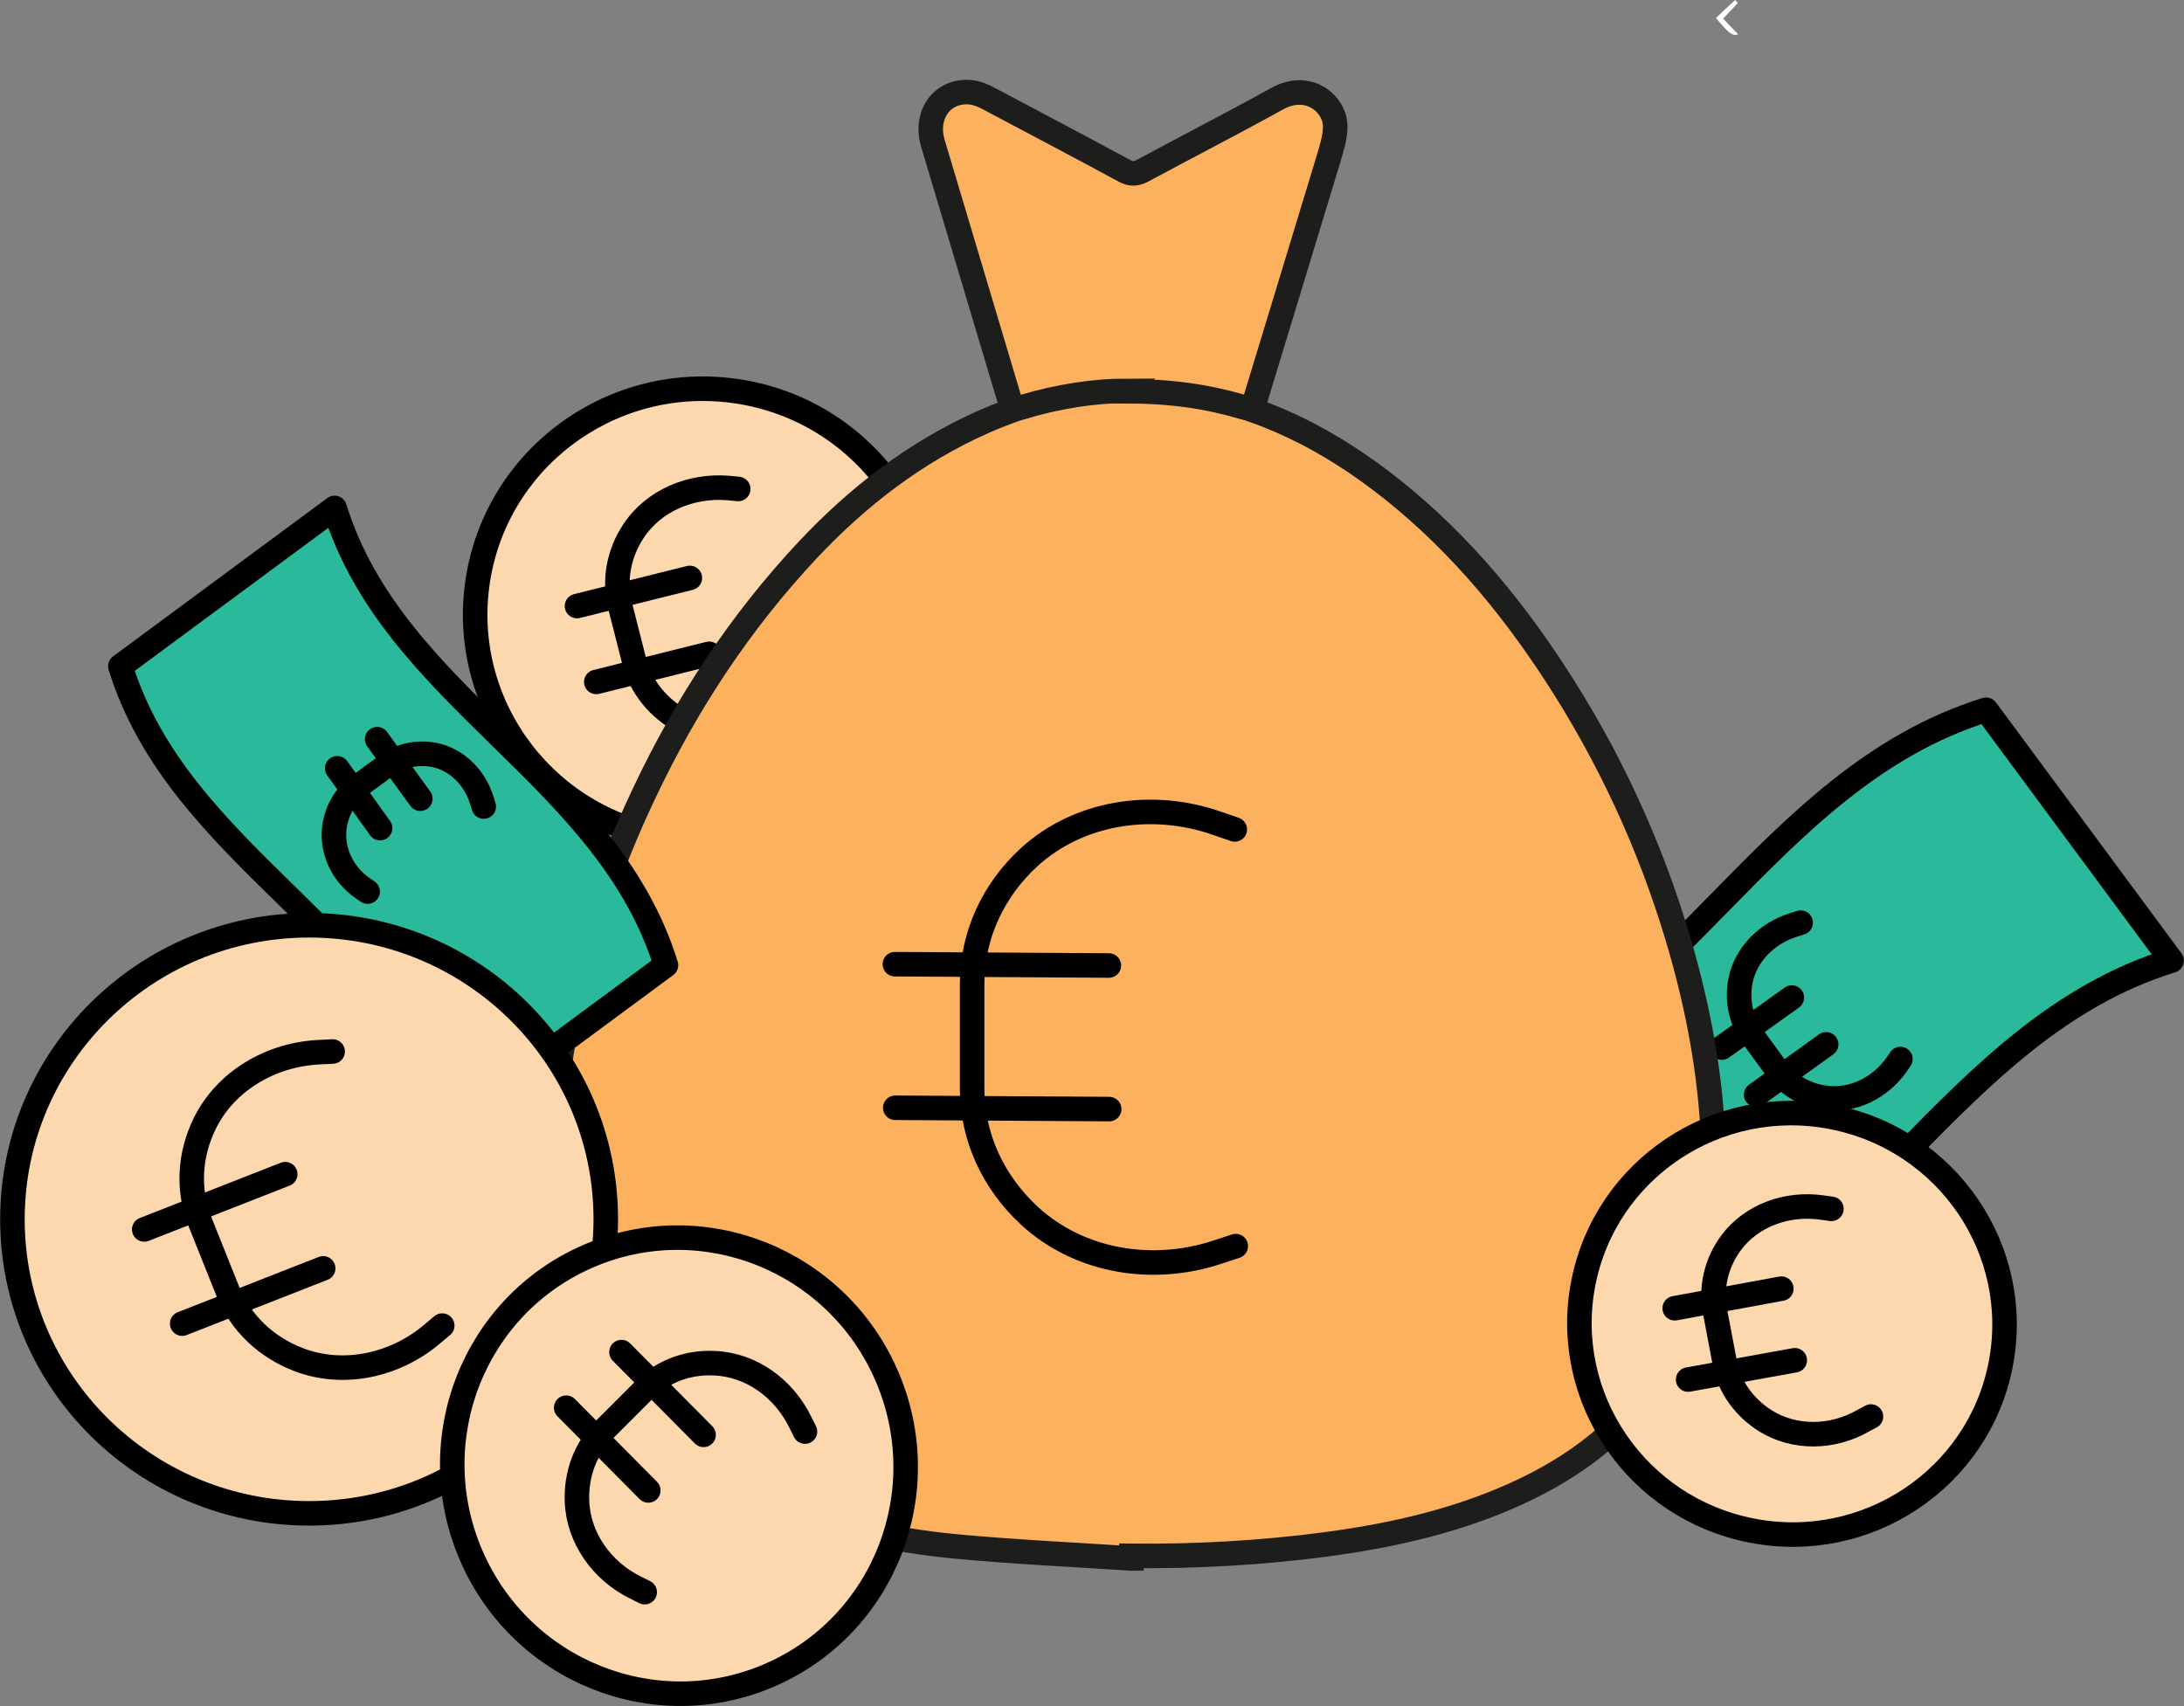<?xml version="1.0" encoding="UTF-8"?>
<svg id="Layer_2" data-name="Layer 2" xmlns="http://www.w3.org/2000/svg" width="66.77" height="52.16" viewBox="0 0 66.77 52.16">
  <rect x="0" y="0" width="66.77" height="52.16" fill="#808080" stroke="none"/>
  <defs>
    <style>
      .cls-1 {
        fill: #fdd8ae;
      }

      .cls-1, .cls-2, .cls-3 {
        stroke: #000;
        stroke-linecap: round;
        stroke-linejoin: round;
      }

      .cls-1, .cls-2, .cls-3, .cls-4 {
        stroke-width: .75px;
      }

      .cls-2 {
        fill: #2ab99a;
      }

      .cls-5 {
        fill: #fff;
      }

      .cls-3 {
        fill: none;
      }

      .cls-4 {
        fill: #fbb15d;
        stroke: #1d1d1b;
        stroke-miterlimit: 10;
      }
    </style>
  </defs>
  <g id="Layer_1-2" data-name="Layer 1">
    <g>
      <g>
        <path class="cls-2" d="M66.39,29.37c-6.81,2.11-9.55,9.74-16.36,11.86-1.89-2.56-3.78-5.11-5.67-7.67,6.81-2.11,9.55-9.74,16.36-11.86,1.89,2.56,3.78,5.11,5.67,7.67Z"/>
        <g>
          <path class="cls-3" d="M58.1,32.38l-.13.19c-.49.68-1.3,1.1-2.14,1-.59-.07-1.14-.36-1.5-.86l-.76-1.04c-.36-.49-.47-1.1-.36-1.68.16-.82.82-1.46,1.62-1.71l.22-.07"/>
          <line class="cls-3" x1="52.64" y1="32.03" x2="54.78" y2="30.5"/>
          <line class="cls-3" x1="53.69" y1="33.47" x2="55.83" y2="31.93"/>
        </g>
      </g>
      <g>
        <ellipse class="cls-1" cx="21.51" cy="18.8" rx="6.92" ry="6.98" transform="translate(.07 37.69) rotate(-82.53)"/>
        <g>
          <path class="cls-3" d="M24.29,21.69l-.26.17c-.95.62-2.19.73-3.19.18-.7-.38-1.24-1.02-1.45-1.82l-.43-1.69c-.2-.8-.04-1.61.4-2.28.62-.95,1.76-1.42,2.9-1.33l.31.03"/>
          <line class="cls-3" x1="17.64" y1="18.53" x2="21.09" y2="17.67"/>
          <line class="cls-3" x1="18.23" y1="20.85" x2="21.68" y2="19.99"/>
        </g>
      </g>
      <g>
        <g id="nW1TGD.tif">
          <g>
            <path class="cls-5" d="M34.41,12.06c1.37,0,2.49.16,3.58.48.21.06.31.04.39-.2.74-2.45,1.49-4.89,2.23-7.33.1-.34.22-.69.22-1.04,0-.66-.8-1.4-1.78-.85-1.36.76-2.75,1.47-4.13,2.21-.18.1-.33.11-.52,0-1.37-.74-2.75-1.47-4.13-2.2-.19-.1-.4-.2-.6-.21-.85-.07-1.4.68-1.14,1.56.77,2.61,1.56,5.22,2.34,7.83.07.23.16.3.42.23,1.1-.33,2.22-.49,3.13-.49ZM53.13.1l-.08-.1c-.2.18-.4.37-.59.55.4.48.51.56.68.5-.15-.16-.3-.31-.46-.48.16-.17.3-.32.45-.48Z"/>
            <path class="cls-4" d="M34.58,47.65c-1.79-.12-3.59-.2-5.38-.37-1.96-.19-3.89-.61-5.72-1.36-2.13-.87-3.94-2.16-5.13-4.18-.84-1.43-1.26-2.99-1.41-4.63-.17-1.91,0-3.8.36-5.67.49-2.49,1.3-4.88,2.39-7.18,1.29-2.73,2.93-5.23,5-7.44,1.54-1.64,3.3-3,5.37-3.92,1.92-.85,3.93-1.2,6.03-.9,2.46.35,4.57,1.45,6.48,2.97,2.13,1.7,3.82,3.78,5.26,6.07,1.61,2.56,2.82,5.31,3.63,8.22.54,1.96.88,3.94.93,5.98.04,1.77-.15,3.5-.8,5.15-.95,2.42-2.7,4.08-5.02,5.18-1.92.91-3.95,1.37-6.04,1.65-1.97.26-3.95.37-5.94.35,0,.03,0,.05,0,.08Z"/>
            <path class="cls-4" d="M34.41,11.95c-.91,0-2.03.16-3.13.49-.26.08-.35,0-.42-.23-.78-2.61-1.56-5.22-2.34-7.83-.26-.88.29-1.63,1.14-1.56.21.02.42.11.6.21,1.38.73,2.76,1.46,4.13,2.2.19.1.33.09.52,0,1.37-.74,2.76-1.45,4.13-2.21.99-.55,1.79.19,1.78.85,0,.35-.12.7-.22,1.04-.74,2.45-1.49,4.89-2.23,7.33-.07.24-.17.26-.39.2-1.09-.32-2.2-.48-3.58-.48Z"/>
          </g>
        </g>
        <g>
          <path class="cls-3" d="M37.78,38.1l-.55.18c-1.97.66-4.22.31-5.76-1.11-1.08-1-1.75-2.37-1.75-3.89v-3.19c0-1.52.66-2.88,1.73-3.87,1.53-1.4,3.77-1.74,5.75-1.05l.55.19"/>
          <line class="cls-3" x1="27.36" y1="29.48" x2="33.9" y2="29.52"/>
          <line class="cls-3" x1="27.37" y1="33.87" x2="33.91" y2="33.91"/>
        </g>
      </g>
      <g>
        <path class="cls-2" d="M13.81,34.35c-1.8-5.82-8.33-8.16-10.13-13.98,2.18-1.61,4.37-3.23,6.55-4.84,1.8,5.82,8.33,8.16,10.13,13.98-2.18,1.61-4.37,3.23-6.55,4.84Z"/>
        <g>
          <path class="cls-3" d="M11.24,27.26l-.16-.11c-.59-.41-.94-1.11-.86-1.83.06-.5.31-.97.73-1.28l.89-.65c.42-.31.94-.4,1.43-.31.7.14,1.25.7,1.46,1.39l.06.19"/>
          <line class="cls-3" x1="11.53" y1="22.6" x2="12.85" y2="24.42"/>
          <line class="cls-3" x1="10.31" y1="23.49" x2="11.62" y2="25.32"/>
        </g>
      </g>
      <g>
        <ellipse class="cls-1" cx="9.45" cy="37.28" rx="9.07" ry="8.99"/>
        <g>
          <path class="cls-3" d="M13.52,40.53l-.31.26c-1.12.95-2.7,1.31-4.08.78-.97-.37-1.77-1.1-2.17-2.1l-.84-2.1c-.4-1-.32-2.07.13-3,.64-1.32,2.03-2.13,3.51-2.2l.41-.02"/>
          <line class="cls-3" x1="4.41" y1="37.59" x2="8.72" y2="35.9"/>
          <line class="cls-3" x1="5.57" y1="40.47" x2="9.88" y2="38.78"/>
        </g>
      </g>
      <g>
        <ellipse class="cls-1" cx="20.76" cy="44.81" rx="6.92" ry="6.98" transform="translate(-16.08 11.92) rotate(-23.38)"/>
        <g>
          <path class="cls-3" d="M19.71,48.68l-.28-.14c-1.02-.5-1.75-1.51-1.79-2.64-.03-.8.24-1.59.82-2.17l1.23-1.23c.58-.59,1.36-.86,2.16-.82,1.13.05,2.12.78,2.62,1.81l.14.28"/>
          <line class="cls-3" x1="19" y1="41.34" x2="21.51" y2="43.87"/>
          <line class="cls-3" x1="17.31" y1="43.04" x2="19.82" y2="45.57"/>
        </g>
      </g>
      <g>
        <ellipse class="cls-1" cx="54.78" cy="40.47" rx="6.44" ry="6.5" transform="translate(4.59 86.51) rotate(-78.98)"/>
        <g>
          <path class="cls-3" d="M57.2,43.31l-.26.14c-.92.52-2.07.55-2.97-.01-.63-.4-1.1-1.02-1.24-1.77l-.3-1.59c-.14-.75.06-1.5.5-2.09.63-.84,1.72-1.22,2.77-1.07l.29.04"/>
          <line class="cls-3" x1="51.2" y1="40" x2="54.46" y2="39.4"/>
          <line class="cls-3" x1="51.61" y1="42.18" x2="54.87" y2="41.59"/>
        </g>
      </g>
    </g>
  </g>
</svg>